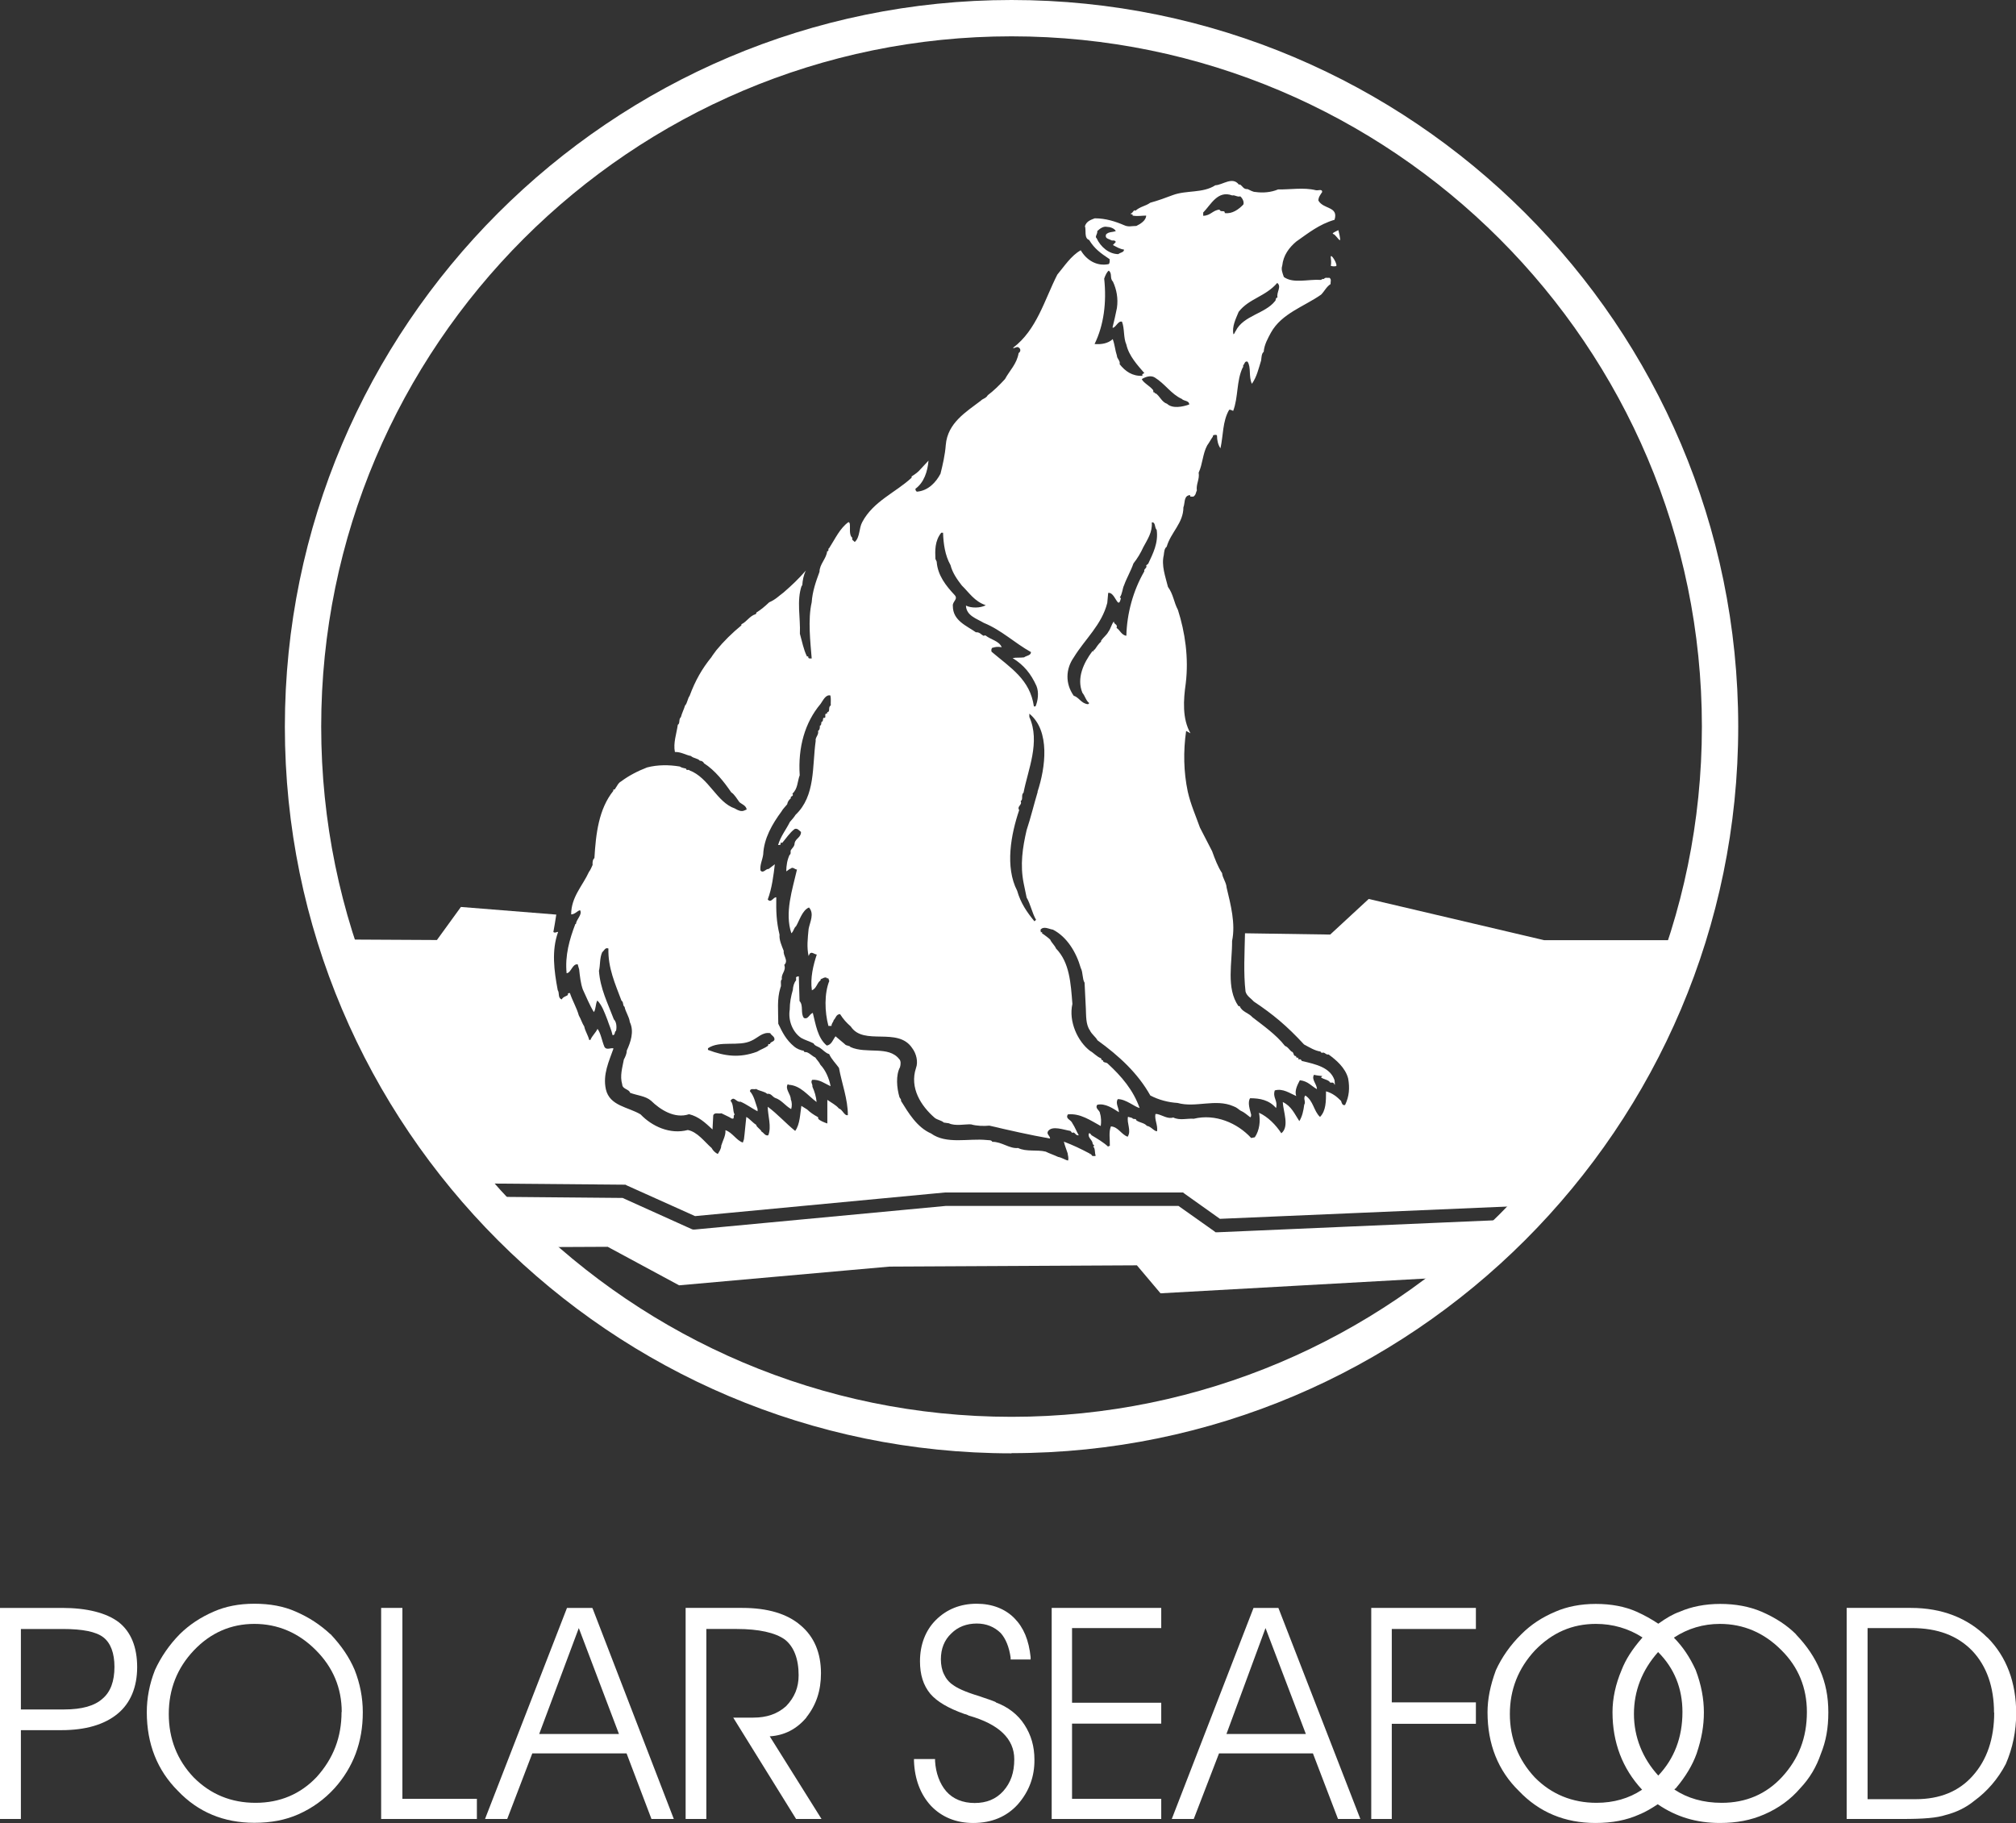 <?xml version="1.0" encoding="UTF-8"?>
<svg xmlns="http://www.w3.org/2000/svg" id="Lag_2" data-name="Lag 2" viewBox="0 0 110.97 100.36">
  <rect x="0" y="0" width="110.97" height="100.36" fill="#333333" stroke="none"/>
  <defs>
    <style>
      .cls-1 {
        fill: #fff;
      }
    </style>
  </defs>
  <g id="Layer_1" data-name="Layer 1">
    <g>
      <g>
        <g>
          <path class="cls-1" d="M17.18,46.27c-.04-.26-.08-.52-.12-.78,.04,.26,.07,.52,.12,.78Z"></path>
          <path class="cls-1" d="M17.59,48.39c-.06-.26-.12-.52-.17-.79,.05,.26,.11,.52,.17,.79Z"></path>
          <path class="cls-1" d="M16.91,44.26c-.02-.22-.04-.43-.06-.65,.02,.22,.04,.43,.06,.65Z"></path>
          <path class="cls-1" d="M16.75,42.36c-.01-.18-.02-.36-.03-.54,0,.18,.02,.36,.03,.54Z"></path>
          <path class="cls-1" d="M17.99,50.06c-.07-.25-.13-.5-.19-.75,.06,.25,.12,.5,.19,.75Z"></path>
          <path class="cls-1" d="M18.45,51.65c-.04-.11-.07-.23-.1-.35,.03,.11,.07,.23,.1,.35Z"></path>
          <path class="cls-1" d="M93.35,50.11c.06-.24,.13-.48,.19-.72-.06,.24-.12,.48-.19,.72Z"></path>
          <path class="cls-1" d="M93.82,48.15c.03-.13,.06-.26,.09-.4-.03,.13-.06,.26-.09,.4Z"></path>
          <path class="cls-1" d="M94.46,44.15c.01-.13,.03-.27,.04-.4-.01,.13-.02,.27-.04,.4Z"></path>
          <path class="cls-1" d="M94.61,42.29c0-.15,.02-.29,.03-.44,0,.15-.02,.29-.03,.44Z"></path>
        </g>
        <g>
          <path class="cls-1" d="M59.06,78.86c-.38,.03-.77,.05-1.15,.08,.38-.02,.77-.04,1.15-.08Z"></path>
          <path class="cls-1" d="M48.05,78.25c-.48-.1-.95-.2-1.43-.31,.47,.11,.95,.22,1.43,.31Z"></path>
          <path class="cls-1" d="M42.81,76.82c-.49-.17-.98-.36-1.47-.55,.49,.19,.98,.38,1.47,.55Z"></path>
          <path class="cls-1" d="M46.38,77.88c-1.16-.28-2.29-.62-3.41-1,1.11,.38,2.25,.72,3.41,1Z"></path>
          <path class="cls-1" d="M53.35,78.93c-.41-.02-.82-.05-1.23-.09,.41,.04,.82,.06,1.23,.09Z"></path>
          <path class="cls-1" d="M51.51,78.78c-.39-.04-.78-.09-1.16-.14,.39,.05,.77,.1,1.16,.14Z"></path>
          <path class="cls-1" d="M49.76,78.55c-.41-.06-.81-.13-1.21-.21,.4,.07,.8,.14,1.21,.21Z"></path>
          <path class="cls-1" d="M39.45,75.47c-.46-.21-.91-.43-1.36-.65,.45,.23,.9,.44,1.36,.65Z"></path>
          <path class="cls-1" d="M55.68,79.01c.57,0,1.14-.01,1.7-.04-.56,.02-1.13,.04-1.7,.04Z"></path>
          <path class="cls-1" d="M55.68,79.01c-.6,0-1.19-.02-1.78-.04,.59,.03,1.18,.04,1.78,.04Z"></path>
          <path class="cls-1" d="M30.4,69.69c-.31-.26-.61-.53-.91-.8,.3,.27,.6,.54,.91,.8Z"></path>
          <path class="cls-1" d="M33.27,71.92c-.41-.29-.81-.58-1.21-.88,.4,.3,.8,.6,1.21,.88Z"></path>
          <path class="cls-1" d="M37.9,74.72c-1.56-.8-3.06-1.7-4.49-2.7,1.43,1,2.93,1.9,4.49,2.7Z"></path>
          <path class="cls-1" d="M41.07,76.16c-.45-.18-.9-.37-1.34-.57,.44,.2,.89,.39,1.34,.57Z"></path>
          <path class="cls-1" d="M31.76,70.8c-.34-.26-.67-.53-1-.81,.33,.27,.66,.54,1,.81Z"></path>
          <path class="cls-1" d="M71.65,75.59c-.26,.11-.51,.23-.77,.34,.26-.11,.52-.22,.77-.34Z"></path>
          <path class="cls-1" d="M74.45,74.19c-.21,.11-.42,.23-.63,.34,.21-.11,.42-.22,.63-.34Z"></path>
          <path class="cls-1" d="M78.26,71.79c-.09,.06-.18,.13-.27,.19,.09-.06,.18-.13,.27-.19Z"></path>
          <path class="cls-1" d="M75.78,73.42c-.18,.11-.35,.21-.53,.31,.18-.1,.35-.21,.53-.31Z"></path>
          <path class="cls-1" d="M77.05,72.62c-.14,.09-.27,.18-.41,.27,.14-.09,.28-.18,.41-.27Z"></path>
          <path class="cls-1" d="M93.16,50.8c-.09,.33-.2,.65-.3,.98h0c.1-.32,.2-.65,.29-.98Z"></path>
          <path class="cls-1" d="M79.39,70.96s-.06,.05-.09,.07c.03-.02,.06-.05,.09-.07Z"></path>
          <path class="cls-1" d="M63.99,78.11c-.32,.07-.64,.13-.95,.19,.32-.06,.64-.12,.95-.19Z"></path>
          <path class="cls-1" d="M73.07,74.91c-.23,.12-.47,.23-.7,.34,.24-.11,.47-.23,.7-.34Z"></path>
          <path class="cls-1" d="M60.73,78.68c-.35,.04-.69,.08-1.04,.11,.35-.04,.7-.07,1.04-.11Z"></path>
          <path class="cls-1" d="M62.37,78.43c-.33,.06-.66,.1-.99,.15,.33-.05,.66-.1,.99-.15Z"></path>
          <path class="cls-1" d="M65.58,77.73c-.31,.08-.62,.15-.93,.23,.31-.07,.62-.15,.93-.23Z"></path>
          <path class="cls-1" d="M70.18,76.21c-.27,.11-.55,.21-.82,.32,.28-.1,.55-.21,.82-.32Z"></path>
          <path class="cls-1" d="M67.15,77.28c-.3,.09-.6,.18-.9,.26,.3-.08,.6-.17,.9-.26Z"></path>
          <path class="cls-1" d="M68.68,76.78c-.29,.1-.58,.2-.86,.29,.29-.09,.58-.19,.86-.29Z"></path>
        </g>
        <g>
          <path class="cls-1" d="M73.36,12.85l.02,.03c.11,.01,.3,.33,.37,.34,.07,.03-.08-.55-.08-.55,0,0-.26,.12-.31,.17Z"></path>
          <path class="cls-1" d="M72.71,59.31c.15,.12,.43,.13,.51,.29h.15s.08,.04,.08,.11h.03s-.02-.24-.02-.24c-.24-.72-1.06-.88-1.75-1.05-.09,.02-.07-.16-.22-.09-.03-.02-.02-.07-.02-.1h-.07c-.06-.01-.05-.05-.06-.09-.15,0-.1-.11-.19-.22-.15-.05-.22-.27-.42-.34-.48-.62-1.24-1.15-1.78-1.57-.23-.26-.59-.3-.71-.62h-.07c-.69-.99-.34-2.39-.35-3.59,.2-.95-.08-2.01-.3-2.93-.02-.3-.23-.54-.25-.8-.23-.34-.39-.77-.55-1.21-.22-.43-.45-.88-.67-1.3-.23-.65-.51-1.27-.67-1.98-.23-1.09-.25-2.22-.09-3.34l.24,.13c-.46-.8-.39-1.84-.26-2.75,.17-1.41-.04-2.82-.43-4.04-.23-.43-.25-.86-.55-1.27-.14-.57-.37-1.17-.23-1.75,.02-.16,.03-.37,.16-.46,.23-.8,.92-1.3,.92-2.17,.09-.21,.02-.59,.29-.66,.07-.03,.1,0,.09,.07h.17c.15-.1,.13-.23,.19-.34-.05-.35,.16-.61,.1-.98,.22-.47,.22-1.04,.47-1.5,.13-.18,.2-.33,.31-.48,0-.02,0-.07,.05-.09,.07,0,.16-.04,.18,.04,0,.25,.06,.51,.19,.69,.16-.72,.11-1.49,.48-2.12,.09-.02,.15,.04,.22,.06,.29-.76,.17-1.65,.53-2.4h.02s0-.11,0-.11c.08-.06,.08-.25,.24-.2,.21,.31,.05,.81,.24,1.22,.27-.38,.37-.84,.51-1.29,.02-.16,.02-.38,.14-.47,.03-.4,.24-.76,.4-1.06,.59-1.06,1.84-1.44,2.76-2.09,.19-.19,.28-.42,.52-.58-.01-.12,.07-.27-.07-.35-.09,.03-.23-.05-.3,.08-.02-.04-.1,0-.16,.04-.7-.05-1.51,.22-2.04-.16-.08-.23-.16-.42-.09-.62,.06-.58,.38-1,.77-1.33,.67-.47,1.26-.95,2.11-1.2,.23-.75-.61-.56-.89-1.06,0-.19,.12-.33,.21-.47,0-.19-.23-.06-.36-.1-.65-.16-1.4-.03-2.07-.04-.38,.16-.83,.2-1.24,.14-.16,0-.31-.11-.44-.16-.22,.02-.26-.15-.41-.25h-.07c-.35-.46-.9,.03-1.29,.04-.7,.45-1.58,.26-2.34,.54-.4,.15-.8,.3-1.24,.42-.3,.21-.53,.19-.83,.45l-.03-.04c-.12,.07-.12,.18-.23,.19,.02,.07,.15,0,.11,.11,.29,.05,.51,0,.75,0,0,.27-.33,.47-.54,.57-.25,0-.44,.07-.67-.04-.49-.21-1.02-.38-1.62-.38-.23,.09-.45,.16-.54,.43,.08,.21-.06,.67,.23,.76,.3,.49,.62,.72,1.13,1.06,0,.08,.02,.2-.05,.27-.67,.14-1.23-.23-1.54-.76-.53,.29-.92,.9-1.29,1.34-.7,1.37-1.13,3.05-2.44,4.03,.07,.06,.21-.1,.31-.02,.12,.07,.13,.22,0,.31-.1,.6-.49,.95-.75,1.43-.31,.34-.63,.65-.95,.89-.1,.18-.27,.18-.38,.3-.81,.62-1.83,1.22-1.93,2.44-.04,.54-.17,1.1-.29,1.58-.24,.46-.67,.94-1.3,.99-.07-.04-.08-.11-.08-.16,.47-.34,.67-.95,.72-1.55l-.41,.44c-.17,.2-.29,.28-.52,.43v.07c-.87,.81-2.1,1.29-2.71,2.43-.2,.35-.12,.84-.42,1.11-.05-.07-.19-.11-.13-.23-.21-.16-.1-.58-.15-.81l-.06-.06c-.47,.33-.73,.91-1.07,1.44-.09,.03,.02,.17-.11,.17-.04,.41-.42,.71-.42,1.13-.2,.54-.39,1.08-.43,1.68-.22,.95-.07,2.22,0,3.09h-.12c-.07,0-.07-.06-.07-.11h-.07c-.19-.38-.27-.83-.39-1.25,.04-.88-.19-1.81,.1-2.65h.03c.02-.3,.07-.57,.2-.83-.42,.48-.76,.8-1.23,1.21-.26,.19-.44,.39-.79,.54-.23,.22-.47,.42-.7,.56-.02,.02,0,.06-.04,.09-.34,.1-.48,.41-.79,.56v.06c-.5,.41-.97,.87-1.38,1.37-.1,.14-.22,.29-.27,.38-.52,.64-.89,1.29-1.2,2.13-.11,.14-.13,.42-.25,.53-.07,.23-.17,.41-.23,.64-.14,.12-.03,.35-.17,.42-.07,.5-.26,1-.16,1.5,.34-.01,.6,.17,.88,.22,.15,.14,.38,.12,.49,.26,.08,0,.19,.04,.23,.14,.61,.39,1.11,1.03,1.5,1.6,.18,.11,.33,.38,.45,.54,.12,.11,.38,.19,.4,.41-.09,.02-.16,.09-.28,.08-.14,0-.3-.1-.37-.14-1-.34-1.42-1.69-2.5-2.1-.03-.07-.18,.04-.18-.09-.12-.04-.24-.04-.35-.12-.6-.1-1.22-.1-1.8,.05-.52,.2-1.02,.46-1.43,.77-.16,.08-.23,.27-.32,.39-.02,.06-.06,.06-.11,.06v.07c-.8,1-.96,2.35-1.04,3.7-.1,.09-.11,.23-.1,.38-.06,.13-.12,.28-.2,.38-.35,.77-.98,1.38-.98,2.34,.21,0,.34-.2,.49-.23,.14,.24-.2,.49-.23,.76h-.03c-.32,.84-.58,1.74-.48,2.71,.25-.02,.31-.53,.61-.49l.08,.28c.04,.37,.08,.76,.2,1.1,.2,.42,.37,.86,.61,1.25,.12-.18,.08-.43,.19-.64,.27,.28,.39,.65,.55,1.05,.1,.31,.21,.52,.29,.86,.17,0,.08-.19,.19-.24,.05-.22,.02-.5-.12-.63-.33-.88-.75-1.68-.82-2.67,.08-.34,.03-.7,.18-1.03,.11-.08,.16-.28,.34-.2-.03,1.07,.38,1.96,.72,2.87,.13,.08,.05,.26,.17,.34,.06,.3,.25,.53,.29,.84,.25,.52,.04,1.11-.17,1.57,0,.18-.09,.36-.16,.49-.08,.44-.23,.9-.09,1.37,.01,.27,.39,.26,.43,.46,.38,.15,.85,.17,1.16,.44,.49,.48,1.29,1.01,2.09,.74,.53,.13,.88,.46,1.29,.84l.04-.77c.05-.19,.3-.08,.45-.12,.19,.1,.42,.19,.55,.28,.22,.08,.06-.16,.18-.21-.12-.18-.04-.56-.23-.76,.2-.3,.32,.11,.55,.05,.33,.14,.63,.37,.94,.53v-.13c-.12-.33-.19-.72-.42-.97,.01-.2,.23-.08,.34-.13,.19,.12,.46,.13,.61,.27,.21-.04,.28,.15,.43,.22,.37,.12,.54,.42,.89,.62,.05-.16,.05-.38-.02-.53,0-.31-.33-.56-.17-.84l.06,.03c.65,.04,1.03,.58,1.53,.95-.03-.31-.11-.57-.23-.84,.01-.19-.11-.21-.02-.38,.4-.04,.69,.2,1.02,.35-.08-.43-.28-.89-.56-1.18-.08-.17-.2-.27-.28-.4-.17-.07-.37-.3-.53-.3-.05,.01-.12-.02-.1-.07-.2-.03-.4-.12-.53-.23-.46-.38-.66-.8-.88-1.26,0-.73-.08-1.35,.12-1.99,.08-.14-.04-.36,.08-.46-.06-.3,.25-.46,.13-.79,.25-.24-.07-.49-.03-.77-.11-.28-.26-.61-.23-.89-.18-.75-.19-1.28-.18-2.06-.17-.02-.28,.34-.47,.12,.23-.61,.32-1.34,.39-1.94l-.34,.26c-.16-.02-.3,.27-.45,.08-.04-.31,.11-.58,.15-.88,.04-.89,.5-1.68,1.01-2.37,.06-.12,.23-.29,.31-.39,.02-.14,.11-.26,.2-.33-.05-.15,.19-.08,.09-.26,.3-.27,.27-.67,.4-1.01-.1-1.53,.28-2.9,1.15-3.93,.13-.18,.28-.53,.54-.46,.04,.2,.01,.38,.02,.55-.17,.08,0,.35-.2,.37v.07c-.23,0,.03,.28-.21,.24-.03,.08,0,.21-.1,.22-.02,.07,0,.2-.09,.21,0,.12,0,.22-.1,.29,.05,.23-.17,.35-.13,.55-.2,1.4,0,3.02-1.11,4.07-.07,.12-.22,.29-.31,.39-.23,.46-.5,.77-.65,1.27h.04s.15,0,.09-.09c.02-.06,.06-.03,.1-.03,.2-.23,.41-.56,.68-.76,.16-.06,.24,.08,.35,.16,.01,.3-.29,.35-.35,.61,0,.2-.14,.27-.22,.42v.11s0,.12-.05,.11c-.14,.28-.19,.62-.19,.92,.08-.04,.18-.14,.24-.15,.13-.12,.22,.05,.35,.05-.25,1.1-.69,2.37-.31,3.51,.14-.12,.12-.27,.26-.39,.18-.3,.34-.88,.71-1.03,.31,.34,.05,.81-.02,1.18-.05,.53-.11,.99,0,1.5,0-.05,.04-.06,.05-.12,.11-.16,.26,.02,.4,.03-.19,.57-.37,1.29-.27,1.97,.27-.11,.27-.41,.48-.55v-.06c.11-.03,.23-.15,.35-.07v.03c.12-.06,.08,.09,.13,.13-.28,.69-.26,1.7-.05,2.48h.17c0-.15,.1-.2,.12-.32,.12-.11,.13-.32,.35-.33,.19,.29,.33,.45,.59,.68,.71,1.09,2.59,0,3.38,1.19,.23,.3,.34,.76,.21,1.1-.36,1.09,.27,2.08,1.03,2.74,.15,.12,.38,.14,.5,.26l.28,.04c.35,.17,.91,.04,1.22,.06,.31,.09,.71,.1,1.01,.07,1.07,.25,2.2,.51,3.34,.71,0-.16-.23-.25-.1-.42,.24-.3,.84-.06,1.22,0,.02,.04,.08,.05,.08,.11,.18-.1,.18,.17,.38,.13-.13-.22-.21-.45-.35-.66-.09-.22-.4-.23-.25-.49,.68-.07,1.24,.33,1.81,.64,.03-.2,.03-.48-.04-.69,0-.18-.3-.27-.15-.48,.44-.1,.89,.22,1.19,.41,0-.24-.21-.5-.06-.72,.45,0,.91,.42,1.2,.49-.35-.99-.99-1.74-1.75-2.44-.08-.1-.28-.03-.27-.2-.08,.05-.08-.07-.11-.1-.22-.08-.43-.32-.59-.4-.69-.52-1.2-1.63-.98-2.59-.09-1.13-.15-2.28-.9-3.05-.08-.19-.26-.33-.32-.49-.09-.09-.24-.2-.39-.31-.06,0-.06-.05-.06-.11l-.07,.02s0-.1-.02-.14c.17-.23,.47-.04,.69-.01,.76,.39,1.28,1.23,1.53,2.11,.13,.24,.08,.61,.21,.81l.07,1.42c.02,.38-.01,.87,.22,1.2,.11,.23,.32,.36,.42,.55,1.2,.87,2.22,1.81,2.91,3.04,.46,.24,.99,.38,1.5,.41,.99,.28,2.09-.25,3.07,.18,.2,.07,.28,.17,.39,.24,.21,.09,.37,.24,.54,.37,.06-.03,.04-.1,.05-.14-.07-.29-.21-.67-.06-.91,.55,0,1.05,.1,1.43,.54,.11-.43-.2-.56-.07-.97,.45-.13,.85,.17,1.18,.31-.1-.3,.06-.6,.2-.87,.45,.05,.62,.31,.94,.49,0-.29-.32-.53-.16-.79,.15,.04,.31,.05,.46,.07Zm-2.4-43.73c.25,.2-.06,.51,.01,.8-.13,.01-.07,.15-.14,.2-.54,.69-1.74,.79-2.16,1.64-.06,.07-.05,.15-.13,.18-.08-.43,.13-.84,.29-1.23,.57-.74,1.47-.83,2.13-1.6Zm-2.48-4.82c.14-.04,.27,.1,.44,.05,.1,.08,.23,.29,.17,.45-.25,.26-.61,.53-1.02,.47,0-.2-.23-.01-.29-.19-.38,.03-.48,.33-.9,.34v-.18c.43-.44,.8-1.24,1.6-.94Zm-25.43,46.12c.04,.1,.19,.16,.22,.27,.07,.22-.24,.18-.23,.33-.03,0-.07-.02-.11,.03v.06c-.19,.14-.38,.19-.61,.33-.95,.35-1.75,.26-2.7-.1v-.09c.65-.45,1.71-.07,2.4-.42,.33-.14,.6-.49,1.03-.41Zm12.21-21.21c.16-.05,.28-.08,.53-.04-.15-.35-.58-.4-.9-.65l-.11,.02c-.13-.07-.21-.21-.41-.19-.51-.36-1.27-.64-1.27-1.44-.04-.26,.32-.38,.09-.62-.45-.48-.93-1.07-.98-1.83l-.07-.15c-.02-.45-.04-.99,.32-1.44h.1c.02,.6,.11,1.25,.41,1.78,.11,.44,.39,.82,.62,1.12,.42,.41,.69,.87,1.32,1.09-.29,.16-.79,.17-1.09,.02,.02,.56,.6,.72,.98,.95,.98,.4,1.7,1.11,2.6,1.61,0,.19-.25,.19-.38,.29-.22,.03-.45,0-.63,.04,.63,.39,1.01,.87,1.31,1.53,.15,.36,.08,.83-.05,1.13h-.09c-.21-1.48-1.28-2.12-2.33-3.01-.02-.09-.02-.12,.03-.22Zm2.51,7.92c-.21,.7-.38,1.42-.61,2.11-.22,.95-.37,1.91-.16,2.94l.16,.77c.22,.38,.3,.85,.52,1.23l-.09,.08c-.42-.51-.76-1.01-.95-1.68-.68-1.32-.34-3.11,.11-4.44-.14-.23,.19-.27,.08-.5,.16-.08,.01-.34,.16-.46,.24-1.26,.94-2.79,.32-4.17v-.18c1.16,.95,.89,2.97,.45,4.3Zm3.23-30.49c-.09-.07,.07-.22,.05-.38,.14-.13,.33-.28,.54-.23,.15,0,.39,.07,.48,.23-.16,.07-.4,.03-.54,.19-.07,.23,.14,.23,.28,.31,.08,.06,.19-.04,.26,.1l-.16,.17c.21,.11,.38,.22,.61,.25,.01,.16-.22,.16-.31,.25-.52,0-.98-.4-1.2-.88Zm.43,2.24c.06-.18,.15-.37,.25-.44,.21,.15,.04,.42,.23,.6,.2,.43,.3,.93,.22,1.46-.07,.35-.15,.71-.24,1.06l.02,.03c.19-.06,.29-.4,.5-.34,.15,.39,.07,.88,.24,1.26,.14,.63,.63,1.15,.99,1.57-.06,.04-.15,.04-.1,.15-.57,.03-.96-.26-1.26-.64,.05-.19-.15-.3-.15-.47-.1-.3-.11-.58-.23-.91-.26,.24-.62,.3-1,.27,.51-1.04,.67-2.29,.53-3.6Zm2.43,15.7c-.06,0-.06,.07-.12,.08,.08,.16-.15,.19-.1,.33-.62,1.07-.96,2.33-.99,3.55-.27-.03-.36-.33-.54-.43,.08-.22-.15-.18-.15-.36-.15,.21-.17,.4-.3,.57-.09,.18-.28,.31-.4,.49v.05c-.14,.12-.26,.31-.35,.44-.02,0-.03,0-.06,.04v.05s-.07,0-.07,0c-.48,.64-.88,1.48-.55,2.29,.15,.18,.2,.44,.37,.56,0,.03-.02,.04-.06,.07-.38-.04-.48-.37-.79-.47-.47-.67-.44-1.47,0-2.1,.63-1.03,1.54-1.79,1.85-3.01l.05-.55c.39-.07,.54,1.01,.7,.29l-.06-.04c.14-.19,.15-.51,.23-.66,.15-.42,.38-.8,.52-1.21,.22-.28,.4-.58,.54-.89,.24-.45,.51-.83,.47-1.37,.22-.03,.14,.29,.27,.41,.1,.73-.21,1.31-.46,1.85Zm.39-9.37s-.04-.04-.05-.07c-.11,.04-.03-.11-.1-.15-.16-.2-.53-.39-.6-.58,.18-.11,.48-.23,.71-.09,.57,.35,.91,.92,1.49,1.18,.11,.13,.41,.08,.41,.31-.38,.13-.92,.24-1.22-.04-.3-.1-.39-.42-.63-.58Z"></path>
          <path class="cls-1" d="M67.05,67.84h-.14s-.09-.07-.09-.07l-1.95-1.38h-12.81l-13.83,1.3h-.09s-.08-.03-.08-.03l-3.79-1.71-7.77-.07c.86,.97,1.77,1.9,2.72,2.78l4.23-.02,3.93,2.12,11.58-1.03,13.62-.07,1.3,1.54,16.32-.91c1.21-.99,2.36-2.05,3.45-3.17l-16.63,.72Z"></path>
          <path class="cls-1" d="M26.21,65.15l8.14,.07h.08s.07,.04,.07,.04l3.76,1.69,13.75-1.3h.01s.02,0,.02,0h13.08l.09,.07,1.94,1.38,16.83-.72v.4c4-4.23,7.07-9.34,8.87-15.02h-7.85s-9.66-2.27-9.66-2.27l-2.12,1.96-4.69-.07c-.02,1.09-.09,2.19,.03,3.21,.07,.25,.3,.37,.46,.55,1.05,.7,1.82,1.34,2.76,2.36,.3,.16,.6,.35,.91,.39,0,.05,.07,.07,.09,.07,.14-.06,.2,.13,.35,.09,.4,.29,.93,.73,1.08,1.33,.09,.51,.06,.97-.17,1.45-.15,.06-.2-.14-.22-.22-.23-.23-.47-.43-.83-.53,0,.56,0,1.07-.33,1.41-.35-.32-.36-.89-.81-1.18-.14,.17,.05,.33-.06,.51-.04,.32-.11,.65-.27,.9-.27-.41-.43-.82-.91-1.05,.02,.51,.38,1.35-.08,1.72-.3-.46-.74-.91-1.23-1.13,.09,.44,.03,.97-.23,1.35l-.2,.04c-.76-.83-1.98-1.35-3.16-1.06-.35-.03-.77,.11-1.13-.07-.3,.1-.6-.13-.89-.19h-.09c-.06,.31,.14,.61,.09,.95-.17,0-.32-.26-.56-.3-.15-.17-.37-.16-.58-.3-.01-.11-.12-.06-.19-.09-.05-.08-.16-.06-.27-.11-.08,.35,.2,.77-.02,1.1-.37-.14-.51-.54-.92-.57-.13,.32-.05,.69-.06,1.07-.03,.02-.08,0-.09,.05-.24-.23-.61-.45-.93-.64,0-.05-.06-.06-.08-.1h-.05c-.09,.25,.2,.35,.21,.59,.02,.04,.08,.06,.08,.1l-.06,.04c.13,.09,.08,.38,.14,.49,0,.05-.1,.03-.17,.03-.06-.02-.07-.14-.15-.1v-.03c-.53-.28-.91-.46-1.43-.66,.04,.19,.14,.43,.21,.65,0,.1,.07,.23,.02,.39-.16-.03-.33-.16-.55-.2-.23-.11-.46-.18-.68-.29-.47-.12-1.07,.02-1.52-.2-.48,.05-.9-.35-1.42-.34-.05-.12-.22-.08-.32-.1-.98-.1-2.21,.25-3.05-.36-.78-.34-1.25-1.14-1.66-1.8,.04-.07-.06-.14-.08-.2-.15-.51-.21-1.2,.03-1.65,.04-.13,.06-.35-.04-.44-.59-.76-1.81-.27-2.69-.67-.04-.09-.23-.05-.31-.16l-.51-.43c-.15,.2-.22,.47-.48,.51-.51-.42-.61-1.17-.77-1.8-.21,.08-.25,.38-.49,.28-.2-.25-.01-.69-.24-.93l-.04-1.36s-.19,0-.15,.11v.11c-.11,.12-.17,.34-.18,.53-.1,.34-.17,.7-.17,1.08-.1,.61,.17,1.25,.63,1.56,.19,.11,.49,.2,.68,.3,.06,.13,.23,.17,.33,.23,.19,.12,.32,.3,.53,.36,.13,.29,.38,.53,.54,.76,.16,.87,.49,1.72,.49,2.6-.19,.06-.3-.32-.49-.36-.15-.19-.43-.33-.64-.48v1.3c-.19-.06-.41-.16-.5-.25,0-.06,0-.1-.05-.12-.19-.1-.41-.25-.56-.4l-.32-.2c-.07,.43-.07,1.01-.34,1.38-.53-.43-.99-.95-1.51-1.33,0,.48,.22,1.09,.03,1.57-.18,.05-.25-.15-.37-.2-.05-.14-.27-.23-.3-.38-.2-.12-.34-.32-.54-.43-.04,.32-.08,.86-.13,1.23l-.06,.18c-.34-.1-.59-.57-.96-.68,.03,.28-.15,.58-.23,.85,0,.18-.12,.34-.19,.46-.13-.06-.27-.19-.34-.33-.39-.34-.78-.89-1.31-.99-.99,.26-1.98-.21-2.6-.86-.68-.41-1.7-.46-1.91-1.38-.18-.82,.17-1.54,.42-2.25-.14-.06-.38,.12-.5-.09-.14-.33-.19-.73-.38-.99-.1,.22-.3,.38-.39,.61h-.07c-.06-.26-.22-.48-.27-.74-.11-.16-.18-.4-.3-.61-.12-.43-.34-.78-.49-1.23-.04,0-.08,0-.11,.03v.07c-.07,.08-.26,.09-.34,.25-.23-.08-.11-.35-.22-.51-.2-1.06-.35-2.18,.02-3.2-.07-.03-.15,.08-.26,0,.06-.31,.11-.64,.16-.96l-5.25-.42-1.32,1.82-5.61-.03c1.62,5.14,4.28,9.81,7.73,13.79v-.37Z"></path>
          <path class="cls-1" d="M73.53,14.66c.16-.03-.3-.8-.28-.49,.05,.33,0,.46,0,.46,0,0,.12,.06,.28,.02Z"></path>
        </g>
      </g>
      <g>
        <path class="cls-1" d="M3.41,88.52H0v11.62H1.15v-4.89H3.38c1.32,0,2.36-.3,3.09-.9,.71-.58,1.08-1.47,1.08-2.57s-.34-1.94-1.01-2.47c-.68-.52-1.76-.79-3.12-.79Zm2.89,3.24c0,.81-.22,1.39-.66,1.76h0c-.43,.39-1.13,.59-2.1,.59H1.15v-4.43H3.44c1.12,0,1.85,.15,2.25,.46,.4,.31,.61,.87,.61,1.62Z"></path>
        <path class="cls-1" d="M18.19,89.97c-.57-.53-1.18-.93-1.92-1.25-.65-.29-1.41-.43-2.27-.43s-1.59,.15-2.23,.43c-.74,.32-1.35,.73-1.87,1.24-.58,.59-1.04,1.26-1.37,1.98-.3,.76-.45,1.54-.45,2.32,0,1.75,.58,3.2,1.71,4.33,1.11,1.17,2.52,1.76,4.21,1.76,.92,0,1.71-.15,2.43-.47,.76-.34,1.42-.81,2-1.45h0c.5-.56,.89-1.2,1.15-1.89,.26-.71,.39-1.43,.39-2.28,0-.79-.15-1.57-.45-2.33-.29-.68-.71-1.31-1.33-1.97Zm.61,4.28c0,1.39-.45,2.56-1.37,3.58-.89,.94-2.02,1.42-3.36,1.42s-2.47-.46-3.4-1.39c-.92-.96-1.38-2.14-1.38-3.5s.46-2.53,1.38-3.5c.92-.97,2.04-1.46,3.33-1.46s2.44,.49,3.39,1.45c.94,.94,1.42,2.08,1.42,3.4Z"></path>
        <polygon class="cls-1" points="22.15 88.52 20.98 88.52 20.98 100.14 26.25 100.14 26.25 99.03 22.15 99.03 22.15 88.52"></polygon>
        <path class="cls-1" d="M32.59,88.52h-1.38l-4.45,11.46-.06,.16h1.22l1.38-3.61h5.19l1.37,3.61h1.23l-4.45-11.54-.03-.07Zm1.48,6.94h-4.39l2.18-5.83,2.21,5.83Z"></path>
        <path class="cls-1" d="M44.39,94.54c.54-.68,.8-1.47,.8-2.42,0-1.13-.38-2.02-1.12-2.64-.74-.64-1.82-.96-3.21-.96h-3.12v11.62h1.14v-10.46h1.68c1.2,0,2.11,.2,2.64,.58,.5,.39,.76,1.07,.76,1.97,0,.67-.22,1.21-.69,1.7-.48,.43-1.07,.63-1.8,.63h-1.11l3.46,5.58h1.4l-2.85-4.55c.81-.05,1.49-.4,2.03-1.05Z"></path>
        <path class="cls-1" d="M54.82,93.71c-.17-.08-.41-.16-.71-.26l-.2-.07c-.84-.25-1.25-.47-1.44-.61-.23-.15-.4-.36-.51-.6-.11-.22-.17-.51-.17-.82,0-.58,.19-1.06,.57-1.42,.37-.37,.85-.55,1.41-.55,.52,0,.96,.18,1.31,.52,.28,.31,.47,.78,.55,1.36v.1h1.1v-.13c-.1-.94-.38-1.62-.89-2.14-.51-.52-1.23-.8-2.08-.8-.89,0-1.65,.3-2.25,.9-.57,.57-.87,1.36-.87,2.27,0,.73,.18,1.32,.57,1.79,.37,.43,.98,.79,1.88,1.11,.02,0,.11,.02,.24,.09,1.66,.47,2.5,1.28,2.5,2.4,0,.73-.19,1.29-.61,1.76-.4,.44-.92,.65-1.57,.65s-1.2-.22-1.57-.65c-.35-.41-.57-.99-.61-1.66v-.11h-1.16v.12c.04,.99,.35,1.82,.93,2.45,.6,.63,1.39,.95,2.33,.95,1.02,0,1.85-.35,2.46-1.03,.62-.71,.92-1.53,.91-2.46,0-.72-.18-1.35-.55-1.92-.35-.55-.9-.98-1.58-1.23Z"></path>
        <polygon class="cls-1" points="57.89 100.14 63.92 100.14 63.92 99.03 59.01 99.03 59.01 94.89 63.92 94.89 63.92 93.74 59.01 93.74 59.01 89.63 63.92 89.63 63.92 88.52 57.89 88.52 57.89 100.14"></polygon>
        <path class="cls-1" d="M70.38,88.52h-1.38l-4.5,11.62h1.21l1.39-3.61h5.17l1.38,3.61h1.23l-4.48-11.54-.03-.07Zm1.49,6.94h-4.36l2.15-5.83,2.22,5.83Z"></path>
        <polygon class="cls-1" points="75.48 100.14 76.61 100.14 76.61 94.9 81.24 94.9 81.24 93.72 76.61 93.72 76.61 89.68 81.24 89.68 81.24 88.52 75.48 88.52 75.48 100.14"></polygon>
        <path class="cls-1" d="M98.87,89.98c-.5-.5-1.12-.91-1.9-1.25-.68-.29-1.45-.43-2.28-.43s-1.59,.15-2.23,.43c-.37,.13-.73,.34-1.18,.66-.37-.25-.77-.47-1.19-.66-.65-.29-1.41-.43-2.25-.43s-1.59,.15-2.23,.43c-.73,.31-1.33,.7-1.87,1.24-.6,.59-1.07,1.26-1.4,1.98-.31,.84-.46,1.59-.46,2.32,0,1.75,.58,3.21,1.73,4.33,1.11,1.17,2.53,1.76,4.21,1.76,.92,0,1.71-.15,2.42-.47,.35-.14,.69-.35,1.01-.56,1.01,.69,2.12,1.03,3.42,1.03,.93,0,1.7-.15,2.44-.47,.79-.34,1.46-.83,1.99-1.45,.51-.54,.88-1.16,1.13-1.89,.28-.69,.41-1.41,.41-2.28s-.15-1.62-.46-2.33c-.29-.69-.71-1.32-1.32-1.96Zm-6.68,8.5l.05-.02,.02-.03c.53-.63,.91-1.27,1.13-1.89,.28-.83,.4-1.53,.4-2.27s-.14-1.51-.45-2.33c-.33-.72-.71-1.28-1.19-1.77h0s0-.02,0-.02c.76-.5,1.61-.75,2.52-.75,1.3,0,2.44,.49,3.39,1.45,.93,.92,1.4,2.07,1.4,3.4,0,1.41-.45,2.58-1.37,3.58h0c-.87,.94-1.98,1.42-3.32,1.42-1.01,0-1.88-.25-2.6-.73l.02-.04Zm.42-4.23c0,1.4-.45,2.57-1.33,3.5-.87-.95-1.34-2.13-1.34-3.39s.44-2.41,1.33-3.41c.89,.89,1.34,2,1.34,3.3Zm-2.24,4.29c-.71,.47-1.55,.71-2.49,.71-1.33,0-2.48-.47-3.39-1.39-.92-.98-1.38-2.16-1.38-3.5s.46-2.51,1.38-3.5c.95-.98,2.05-1.46,3.36-1.46,.92,0,1.79,.25,2.55,.74h.01s-.01,.02-.01,.02c-.56,.64-.92,1.21-1.14,1.78-.33,.78-.5,1.56-.5,2.32,0,1.66,.54,3.1,1.63,4.27Z"></path>
        <path class="cls-1" d="M109.39,90.15c-1.08-1.08-2.5-1.63-4.2-1.63h-3.54v11.62h3.05c1.21,0,1.91-.06,2.4-.22,.59-.15,1.12-.41,1.56-.77,.73-.53,1.32-1.22,1.75-2.04h0c.38-.88,.57-1.82,.57-2.78,0-1.71-.53-3.12-1.58-4.18Zm.38,4.13c0,1.44-.4,2.61-1.18,3.48-.76,.86-1.81,1.29-3.14,1.29h-2.65v-9.42h2.43c1.42,0,2.52,.41,3.34,1.26,.79,.84,1.19,1.99,1.19,3.4Z"></path>
      </g>
      <path class="cls-1" d="M55.68,80.01c-22.06,0-40-17.95-40-40S33.62,0,55.68,0s40,17.94,40,40-17.95,40-40,40Zm0-78.01c-20.95,0-38,17.05-38,38s17.05,38,38,38,38-17.05,38-38S76.63,2,55.68,2Z"></path>
    </g>
  </g>
</svg>
